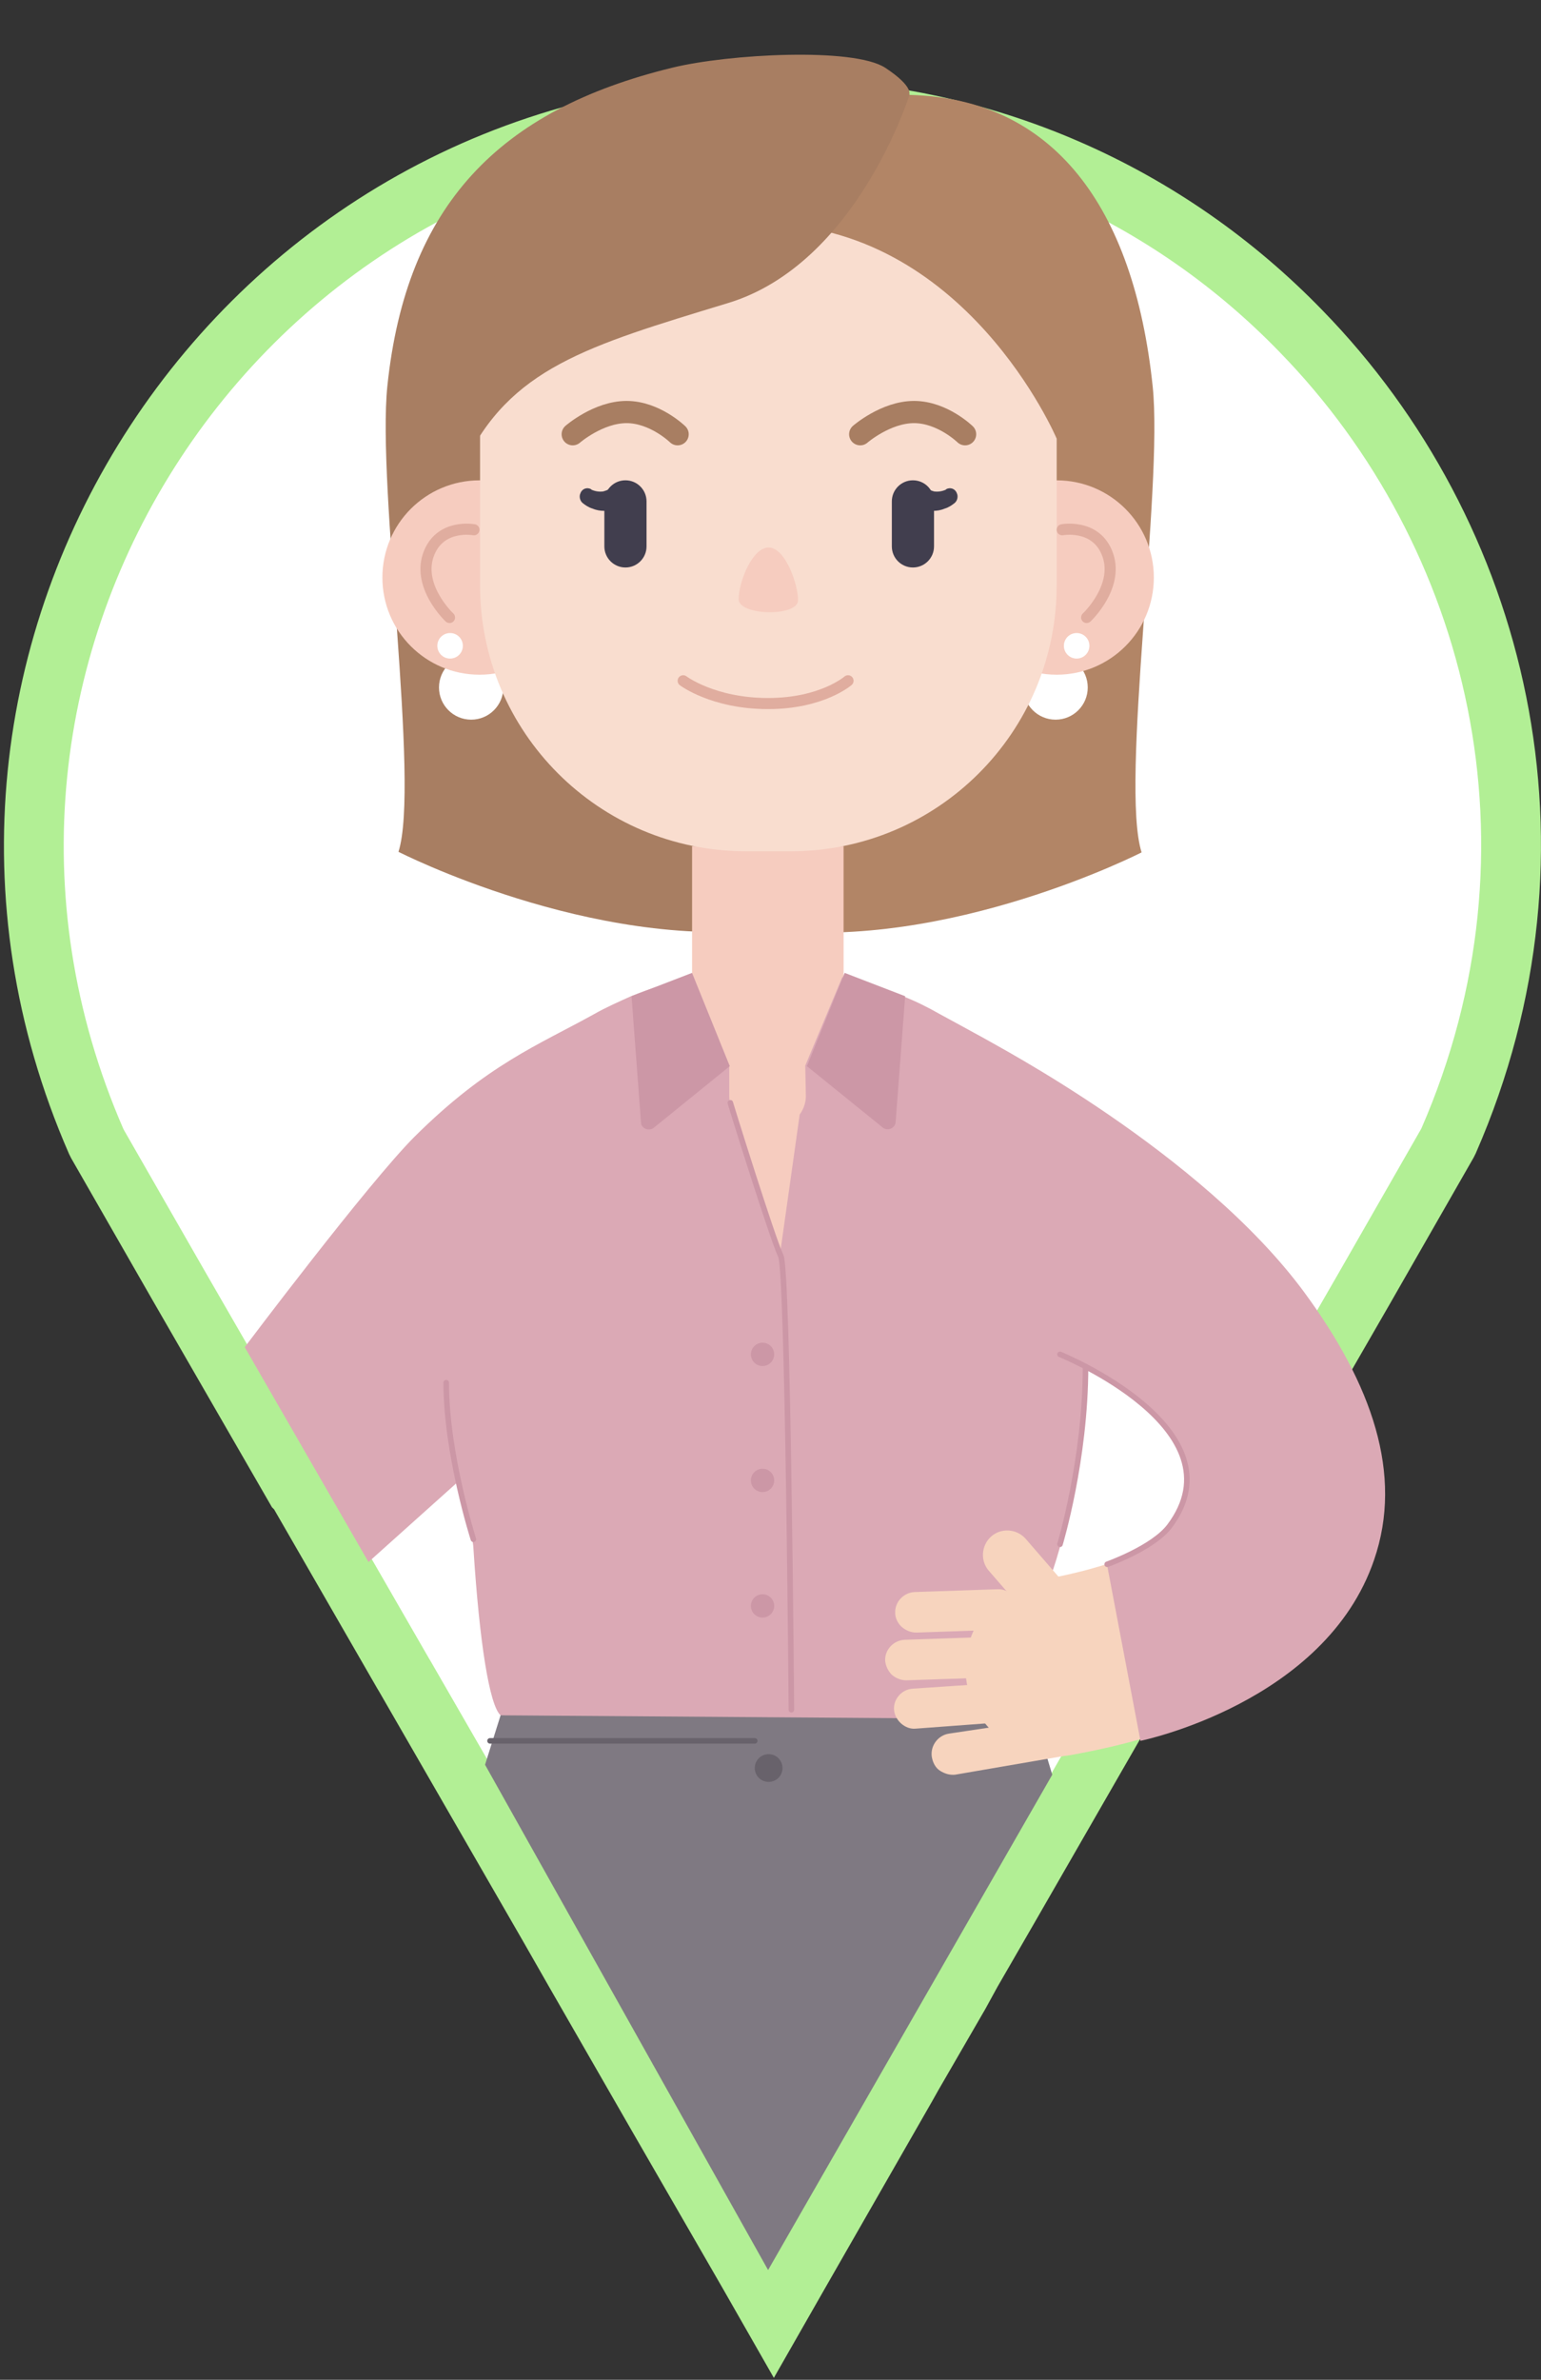 <?xml version="1.0" encoding="UTF-8"?> <svg xmlns="http://www.w3.org/2000/svg" width="184" height="284" viewBox="0 0 184 284" fill="none"><rect x="0" y="0" width="184" height="284" fill="#333333" stroke="none"/> <path d="M172.808 136.456L172.893 136.286L172.979 136.115C188.225 101.192 178.941 63.714 155.347 39.523C139.674 23.339 117.613 12.947 92.229 12.947C28.771 12.947 -13.903 78.024 11.48 136.2L11.566 136.371L11.651 136.541L21.276 153.321L35.33 177.682L35.415 177.767L35.501 177.853L35.586 177.938L48.107 199.658L48.362 200.084L65.654 230.067L68.72 235.433L78.516 252.469L89.333 271.208L92.4 276.574L95.466 271.208L108.158 249.062L108.924 247.699L114.546 237.989L115.994 235.348L120.423 227.682L137.63 197.784L138.055 197.018L146.914 181.515L150.917 174.531L162.757 154.003L172.808 136.456Z" fill="white" stroke="#B2EF95" stroke-width="7.138"></path> <g clip-path="url(#clip0_123_26433)"> <path d="M94.164 72.895C88.266 78.792 80.447 82.768 71.699 83.762C73.157 83.895 74.615 84.028 76.073 84.028L91.778 110.932C113.249 113.516 136.31 101.721 136.31 101.721C133.725 93.636 138.894 58.183 137.635 46.123C135.382 24.586 125.707 11.796 108.743 11.332C101.785 11.133 87.007 7.157 83.163 9.676C79.651 11.995 76.537 14.513 76.537 14.513C95.423 16.7 99.863 29.357 105.363 46.123C108.544 56.063 101.056 66.069 94.164 72.895Z" fill="#B28566"></path> <path d="M126.037 85.883C128.16 85.883 129.88 84.162 129.88 82.04C129.88 79.917 128.16 78.196 126.037 78.196C123.914 78.196 122.193 79.917 122.193 82.04C122.193 84.162 123.914 85.883 126.037 85.883Z" fill="white"></path> <path d="M89.725 72.827C95.623 78.725 103.442 82.701 112.19 83.695C110.732 83.828 109.274 83.96 107.816 83.96L92.111 110.865C70.64 113.449 47.579 101.653 47.579 101.653C50.164 93.569 44.995 58.116 46.254 46.055C48.507 24.518 59.574 13.12 80.249 8.084C87.008 6.428 101.918 5.632 105.696 8.084C109.208 10.403 108.545 11.331 108.545 11.331C89.659 13.518 78.526 26.573 78.526 46.055C78.592 56.459 82.9 65.936 89.725 72.827Z" fill="#A87E62"></path> <path d="M56.261 85.883C58.383 85.883 60.104 84.162 60.104 82.04C60.104 79.917 58.383 78.196 56.261 78.196C54.138 78.196 52.417 79.917 52.417 82.04C52.417 84.162 54.138 85.883 56.261 85.883Z" fill="white"></path> <path d="M82.635 100.99H100.726V156.39H82.635V100.99Z" fill="#F6CCBF"></path> <path d="M57.256 80.517C63.661 80.517 68.853 75.325 68.853 68.92C68.853 62.515 63.661 57.323 57.256 57.323C50.851 57.323 45.659 62.515 45.659 68.92C45.659 75.325 50.851 80.517 57.256 80.517Z" fill="#F6CCBF"></path> <path d="M126.174 80.517C132.579 80.517 137.771 75.325 137.771 68.92C137.771 62.515 132.579 57.323 126.174 57.323C119.769 57.323 114.577 62.515 114.577 68.92C114.577 75.325 119.769 80.517 126.174 80.517Z" fill="#F6CCBF"></path> <path d="M126.172 52.35V69.845C126.172 87.406 111.924 101.587 94.43 101.587H89.062C71.501 101.587 57.32 87.34 57.32 69.845V42.477C57.32 42.477 67.194 26.705 90.852 26.705C115.304 26.705 126.172 52.35 126.172 52.35Z" fill="#F9DDCF"></path> <path d="M77.198 59.837V65.204C77.198 66.596 76.072 67.722 74.68 67.722C73.289 67.722 72.162 66.596 72.162 65.204V59.837C72.162 58.445 73.289 57.318 74.68 57.318C76.072 57.318 77.198 58.445 77.198 59.837Z" fill="#413E4E"></path> <path d="M109.005 67.722C107.614 67.722 106.487 66.596 106.487 65.204V59.837C106.487 58.445 107.614 57.318 109.005 57.318C110.397 57.318 111.524 58.445 111.524 59.837V65.204C111.524 66.596 110.397 67.722 109.005 67.722Z" fill="#413E4E"></path> <path d="M110.333 57.983C110.399 58.049 110.664 58.248 110.863 58.38C111.062 58.513 111.327 58.579 111.526 58.645C111.99 58.712 112.453 58.645 112.917 58.447L112.984 58.38C113.447 58.115 114.044 58.314 114.243 58.844C114.442 59.242 114.309 59.772 113.978 60.037C113.646 60.302 113.249 60.567 112.785 60.7C112.321 60.898 111.857 60.965 111.393 60.965C110.929 60.965 110.465 60.898 110.002 60.766C109.538 60.633 109.206 60.501 108.676 60.169L108.477 60.037C107.815 59.639 107.616 58.778 108.014 58.115C108.411 57.453 109.273 57.254 109.935 57.651C110.134 57.718 110.267 57.85 110.333 57.983Z" fill="#413E4E"></path> <path d="M73.223 57.983C73.157 58.049 72.892 58.248 72.693 58.38C72.494 58.513 72.229 58.579 72.03 58.645C71.566 58.712 71.102 58.645 70.638 58.447L70.572 58.38C70.108 58.115 69.512 58.314 69.313 58.844C69.114 59.242 69.247 59.772 69.578 60.037C69.909 60.302 70.307 60.567 70.771 60.7C71.235 60.898 71.699 60.965 72.163 60.965C72.626 60.965 73.09 60.898 73.554 60.766C74.018 60.633 74.349 60.501 74.88 60.169L75.078 60.037C75.741 59.639 75.94 58.778 75.542 58.115C75.145 57.453 74.283 57.254 73.621 57.651C73.488 57.718 73.355 57.85 73.223 57.983Z" fill="#413E4E"></path> <path d="M95.29 71.635C95.29 73.623 88.199 73.491 88.199 71.503C88.199 69.515 89.79 65.34 91.778 65.34C93.766 65.34 95.29 69.713 95.29 71.635Z" fill="#F6CCBF"></path> <path d="M81.574 81.243C81.574 81.243 85.153 83.96 91.713 83.96C98.141 83.96 101.256 81.243 101.256 81.243" stroke="#E0AD9F" stroke-width="1.325" stroke-miterlimit="10" stroke-linecap="round"></path> <path d="M53.673 73.69C53.673 73.69 49.564 69.846 51.287 65.87C52.745 62.491 56.589 63.219 56.589 63.219" stroke="#E0AD9F" stroke-width="1.325" stroke-miterlimit="10" stroke-linecap="round"></path> <path d="M129.749 73.69C129.749 73.69 133.857 69.846 132.134 65.87C130.677 62.491 126.833 63.219 126.833 63.219" stroke="#E0AD9F" stroke-width="1.325" stroke-miterlimit="10" stroke-linecap="round"></path> <path d="M68.385 51.822C68.385 51.822 71.433 49.171 74.813 49.171C78.192 49.171 80.909 51.822 80.909 51.822" stroke="#A87E62" stroke-width="2.651" stroke-miterlimit="10" stroke-linecap="round"></path> <path d="M102.711 51.822C102.711 51.822 105.759 49.171 109.139 49.171C112.518 49.171 115.235 51.822 115.235 51.822" stroke="#A87E62" stroke-width="2.651" stroke-miterlimit="10" stroke-linecap="round"></path> <path d="M108.61 11.266C108.61 11.266 102.315 31.543 86.875 36.182C70.109 41.285 60.832 43.935 55.398 55.466L53.741 41.815C53.741 41.815 69.778 13.452 79.188 9.145C88.73 4.838 108.61 11.266 108.61 11.266Z" fill="#A87E62"></path> <path d="M130.079 157.452C129.417 179.453 125.109 188.996 125.109 188.996L91.711 269.444L59.77 204.701C58.444 203.508 57.252 196.086 56.523 184.688C56.456 183.297 55.065 178.061 54.866 176.67L43.998 186.411L29.221 160.766C29.221 160.766 43.932 141.217 49.498 135.65C58.179 127.036 64.144 124.783 70.969 121.005C72.361 120.21 73.885 119.547 75.343 118.885C77.662 117.957 80.048 117.162 82.566 116.632L87.072 127.168V130.747C87.072 131.608 87.337 132.47 87.801 133.199L93.102 149.898L95.488 133C96.018 132.271 96.283 131.409 96.217 130.482L96.151 127.168L100.59 116.565V116.632C103.109 117.162 105.494 117.891 107.814 118.885C109.338 119.481 110.796 120.21 112.187 121.005C119.013 124.716 131.471 131.277 135.447 137.97C135.646 137.903 130.278 151.422 130.079 157.452Z" fill="#DBA9B5"></path> <path d="M82.631 116.101L87.138 127.233L78.059 134.589C77.463 135.053 76.535 134.655 76.535 133.926L75.408 118.884L82.631 116.101Z" fill="#CC97A6"></path> <path d="M87.205 131.607C87.138 131.475 92.241 147.843 93.235 149.897C94.097 151.62 94.494 204.037 94.494 204.037" stroke="#CC97A6" stroke-width="0.663" stroke-miterlimit="10" stroke-linecap="round"></path> <path d="M91.05 163.018C91.818 163.018 92.441 162.395 92.441 161.626C92.441 160.857 91.818 160.234 91.05 160.234C90.281 160.234 89.658 160.857 89.658 161.626C89.658 162.395 90.281 163.018 91.05 163.018Z" fill="#CC97A6"></path> <path d="M91.05 178.061C91.818 178.061 92.441 177.438 92.441 176.669C92.441 175.9 91.818 175.277 91.05 175.277C90.281 175.277 89.658 175.9 89.658 176.669C89.658 177.438 90.281 178.061 91.05 178.061Z" fill="#CC97A6"></path> <path d="M91.05 193.037C91.818 193.037 92.441 192.414 92.441 191.646C92.441 190.877 91.818 190.254 91.05 190.254C90.281 190.254 89.658 190.877 89.658 191.646C89.658 192.414 90.281 193.037 91.05 193.037Z" fill="#CC97A6"></path> <path d="M123.654 205.164L125.642 211.791L91.713 270.901L57.917 210.598L59.773 204.7L123.654 205.164Z" fill="#7F7982"></path> <path d="M107.685 194.163C108.149 194.561 108.745 194.826 109.408 194.826L119.282 194.495C120.607 194.428 121.667 193.302 121.601 191.977C121.535 190.651 120.408 189.591 119.083 189.657L109.209 189.989C107.884 190.055 106.823 191.181 106.89 192.507C106.89 193.103 107.221 193.766 107.685 194.163Z" fill="#F7D4BE"></path> <path d="M106.487 199.862C106.95 200.259 107.547 200.524 108.21 200.524L118.083 200.193C119.409 200.127 120.469 199 120.403 197.675C120.336 196.349 119.21 195.289 117.885 195.355L108.011 195.687C106.685 195.753 105.625 196.88 105.691 198.205C105.758 198.801 106.023 199.398 106.487 199.862Z" fill="#F7D4BE"></path> <path d="M107.616 205.694C108.08 206.092 108.676 206.357 109.339 206.291L123.586 205.231C124.912 205.164 121.532 204.435 121.466 203.11C121.399 201.785 120.207 200.724 118.881 200.857L109.007 201.52C107.682 201.586 106.622 202.779 106.754 204.104C106.821 204.7 107.152 205.297 107.616 205.694Z" fill="#F7D4BE"></path> <path d="M112.254 211.324C112.784 211.655 113.381 211.854 114.043 211.788L128.689 209.27C130.014 209.071 126.038 208.806 125.839 207.481C125.64 206.155 124.381 205.227 123.056 205.426L113.315 206.884C111.989 207.083 111.061 208.342 111.26 209.667C111.393 210.396 111.724 210.993 112.254 211.324Z" fill="#F7D4BE"></path> <path d="M125.109 195.554C126.17 196.614 127.893 196.68 129.086 195.686C130.278 194.626 130.411 192.77 129.351 191.578L122.459 183.626C121.399 182.433 119.543 182.3 118.35 183.361C117.157 184.421 117.025 186.276 118.085 187.469L124.977 195.421C125.043 195.421 125.043 195.487 125.109 195.554Z" fill="#F7D4BE"></path> <path d="M142.803 179.451C142.074 181.373 138.695 186.012 124.05 188.596C118.284 189.59 114.441 195.09 115.435 200.855C116.363 206.024 120.802 209.603 125.839 209.603C126.435 209.603 127.098 209.537 127.694 209.47C146.183 206.223 157.846 198.735 162.418 187.271L142.803 179.451Z" fill="#F7D4BE"></path> <path d="M141.409 178.988C142.47 174.746 141.144 171.963 137.632 168.584C126.698 158.312 100.456 151.089 100.258 150.957C95.354 148.107 101.318 131.341 104.167 126.438C107.017 121.534 112.716 121.136 117.62 123.986C118.614 124.582 143.397 137.504 155.723 154.204C163.808 165.204 167.585 175.939 164.073 186.144C158.241 203.241 136.174 207.748 136.174 207.748L132.198 186.807C132.198 186.741 140.084 184.223 141.409 178.988Z" fill="#DBA9B5"></path> <path d="M100.854 116.101L96.348 127.233L105.36 134.523C105.956 135.053 106.95 134.655 106.95 133.794L108.077 118.884L100.854 116.101Z" fill="#CC97A6"></path> <path d="M126.566 161.627C126.566 161.627 148.435 170.507 139.621 182.17C137.633 184.754 132.199 186.676 132.199 186.676" stroke="#CC97A6" stroke-width="0.663" stroke-miterlimit="10" stroke-linecap="round"></path> <path d="M56.525 183.691C56.525 183.691 53.278 173.552 53.278 165.004" stroke="#CC97A6" stroke-width="0.663" stroke-miterlimit="10" stroke-linecap="round"></path> <path d="M126.566 184.289C126.566 184.289 129.615 174.216 129.615 163.083" stroke="#CC97A6" stroke-width="0.663" stroke-miterlimit="10" stroke-linecap="round"></path> <path d="M53.742 78.593C54.584 78.593 55.266 77.911 55.266 77.069C55.266 76.227 54.584 75.545 53.742 75.545C52.9 75.545 52.218 76.227 52.218 77.069C52.218 77.911 52.9 78.593 53.742 78.593Z" fill="white"></path> <path d="M128.554 78.593C129.396 78.593 130.079 77.911 130.079 77.069C130.079 76.227 129.396 75.545 128.554 75.545C127.713 75.545 127.03 76.227 127.03 77.069C127.03 77.911 127.713 78.593 128.554 78.593Z" fill="white"></path> <path d="M91.778 212.65C92.693 212.65 93.434 211.909 93.434 210.994C93.434 210.079 92.693 209.337 91.778 209.337C90.863 209.337 90.121 210.079 90.121 210.994C90.121 211.909 90.863 212.65 91.778 212.65Z" fill="#68626B"></path> <path d="M58.511 207.75H90.12" stroke="#68626B" stroke-width="0.663" stroke-miterlimit="10" stroke-linecap="round"></path> </g> <defs> <clipPath id="clip0_123_26433"> <rect width="180.578" height="270.9" fill="white" transform="translate(1.855)"></rect> </clipPath> </defs> </svg> 